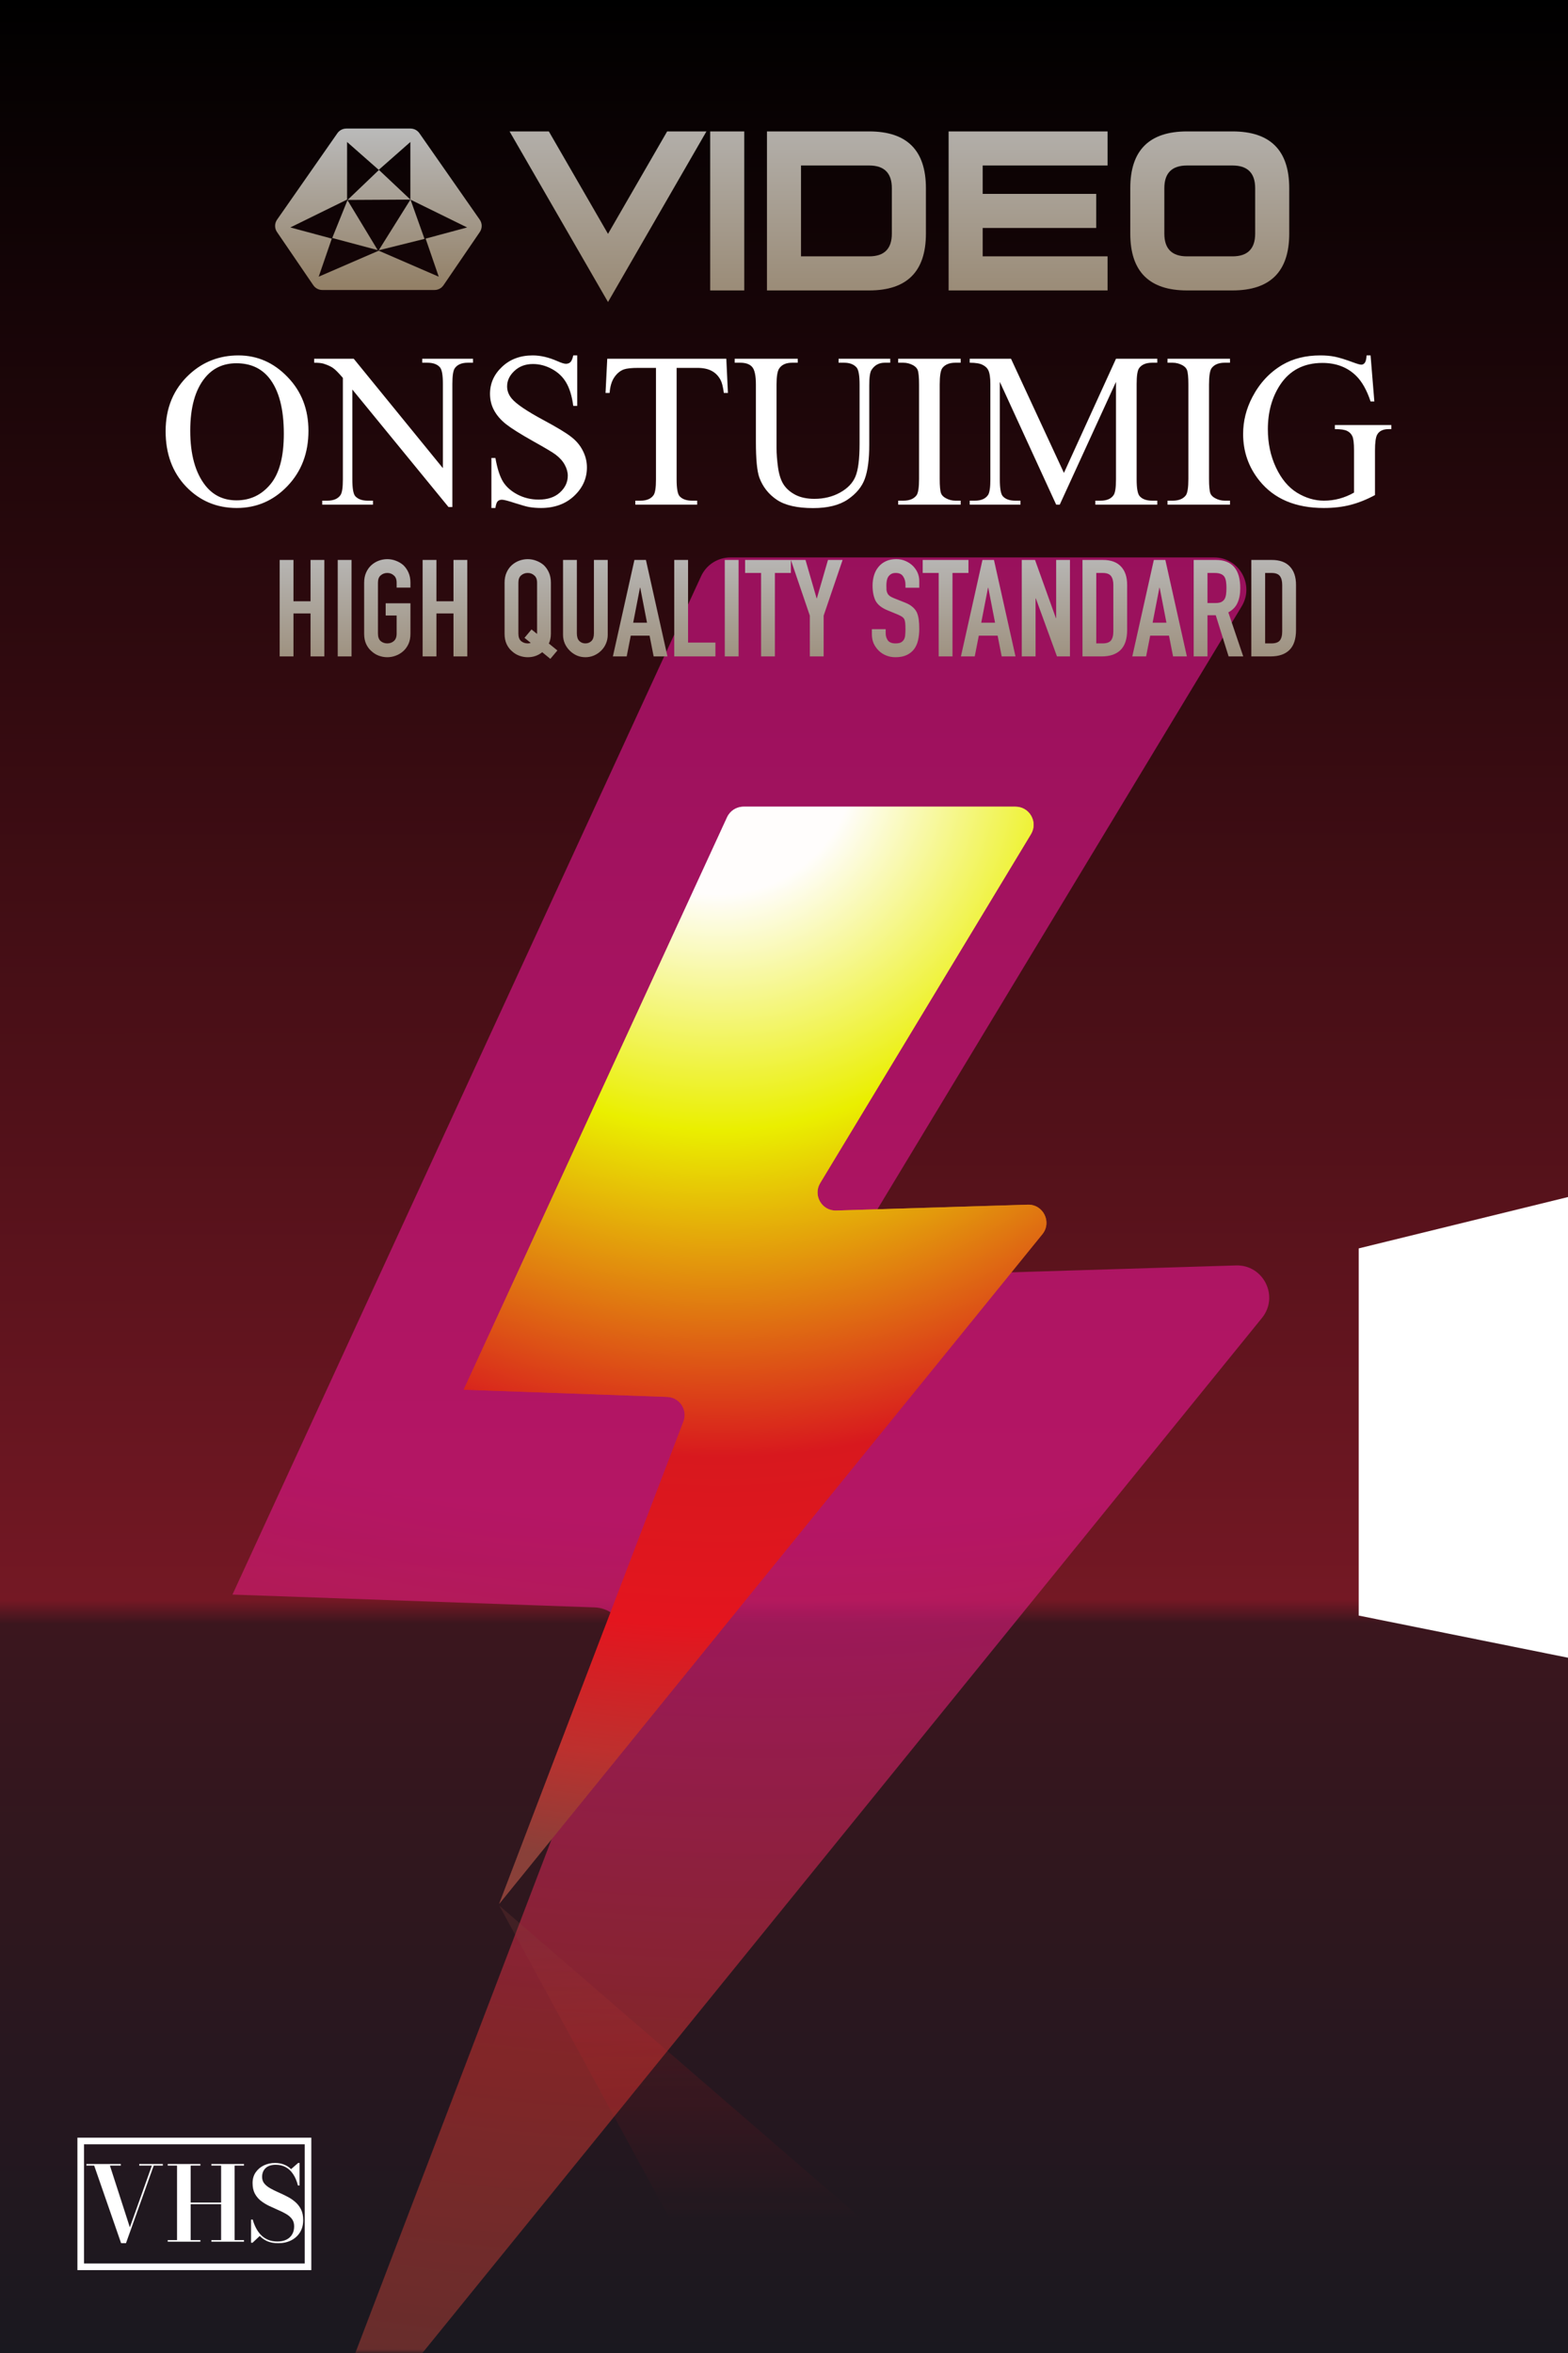 <?xml version="1.0" encoding="UTF-8"?>
<svg xmlns="http://www.w3.org/2000/svg" width="214" height="321" viewBox="0 0 214 321" fill="none">
  <g clip-path="url(#clip0_1_240)">
    <path d="M214 163.302L185.438 170.308V220.4L214 226.148V321H0V0H214V163.302Z" fill="url(#paint0_linear_1_240)"></path>
    <mask id="mask0_1_240" style="mask-type:alpha" maskUnits="userSpaceOnUse" x="0" y="0" width="214" height="321">
      <path d="M214 163.302L185.438 170.308V220.4L214 226.148V321H0V0H214V163.302Z" fill="url(#paint1_linear_1_240)"></path>
    </mask>
    <g mask="url(#mask0_1_240)">
      <rect x="11.017" y="292.076" width="31.02" height="17.166" stroke="white" stroke-width="0.903"></rect>
      <path d="M22.224 295.217V295.436H20.981L17.193 306.022H16.529L12.854 295.436H11.794V295.217H16.486V295.436H15.002L17.723 303.86L20.726 295.436H19.002V295.217H22.224ZM33.301 295.217V295.436H32.022V305.598H33.301V305.817H28.849V305.598H30.177V300.701H26.022V305.598H27.35V305.817H22.891V305.598H24.163V295.436H22.891V295.217H27.35V295.436H26.022V300.475H30.177V295.436H28.849V295.217H33.301ZM37.969 306.022C37.408 306.022 36.921 305.935 36.506 305.761C36.092 305.582 35.74 305.339 35.453 305.033L34.464 305.959H34.266V302.8H34.492C34.6 303.196 34.746 303.572 34.93 303.93C35.114 304.289 35.34 304.609 35.609 304.892C35.882 305.17 36.202 305.389 36.57 305.549C36.942 305.709 37.373 305.789 37.863 305.789C38.334 305.789 38.739 305.707 39.078 305.542C39.422 305.372 39.686 305.132 39.87 304.821C40.054 304.51 40.145 304.142 40.145 303.718C40.145 303.318 40.044 302.984 39.842 302.715C39.639 302.446 39.368 302.216 39.029 302.022C38.69 301.825 38.318 301.641 37.912 301.471C37.512 301.297 37.109 301.113 36.704 300.92C36.299 300.722 35.927 300.491 35.587 300.227C35.253 299.959 34.982 299.631 34.775 299.245C34.572 298.854 34.471 298.378 34.471 297.818C34.471 297.252 34.612 296.765 34.895 296.355C35.178 295.945 35.55 295.629 36.011 295.408C36.478 295.186 36.984 295.076 37.531 295.076C37.969 295.076 38.374 295.146 38.746 295.288C39.118 295.429 39.446 295.639 39.728 295.917L40.69 295.076H40.88V298.15H40.661C40.511 297.542 40.294 297.029 40.011 296.609C39.733 296.185 39.394 295.865 38.994 295.648C38.598 295.431 38.146 295.323 37.637 295.323C37.029 295.323 36.565 295.476 36.245 295.782C35.929 296.084 35.771 296.482 35.771 296.977C35.771 297.33 35.872 297.632 36.075 297.881C36.278 298.126 36.546 298.343 36.881 298.531C37.215 298.72 37.58 298.901 37.976 299.076C38.376 299.25 38.777 299.441 39.177 299.648C39.578 299.851 39.943 300.093 40.273 300.376C40.607 300.659 40.876 301 41.078 301.401C41.281 301.801 41.382 302.289 41.382 302.863C41.382 303.504 41.236 304.062 40.944 304.538C40.652 305.009 40.249 305.374 39.736 305.634C39.222 305.893 38.633 306.022 37.969 306.022Z" fill="white"></path>
      <g opacity="0.6" filter="url(#filter0_f_1_240)">
        <path d="M95.686 78.606C96.404 77.047 97.963 76.049 99.678 76.049H165.704C169.126 76.049 171.235 79.788 169.465 82.717L118.285 167.391C116.483 170.371 118.699 174.163 122.18 174.057L168.687 172.633C172.448 172.518 174.605 176.873 172.234 179.795L40.348 342.32L85.09 225.245C86.166 222.429 84.152 219.391 81.14 219.284L31.727 217.536L95.686 78.606Z" fill="url(#paint2_radial_1_240)"></path>
      </g>
      <g opacity="0.7" filter="url(#filter1_f_1_240)">
        <path d="M99.233 111.487C99.637 110.611 100.513 110.05 101.477 110.05H138.594C140.518 110.05 141.703 112.152 140.708 113.798L111.937 161.398C110.924 163.073 112.17 165.205 114.127 165.145L140.271 164.345C142.385 164.28 143.598 166.728 142.265 168.371L68.124 259.735L93.276 193.921C93.881 192.338 92.749 190.63 91.056 190.57L63.278 189.587L99.233 111.487Z" fill="url(#paint3_radial_1_240)"></path>
      </g>
      <path d="M99.233 111.487C99.637 110.611 100.513 110.05 101.477 110.05H138.594C140.518 110.05 141.703 112.152 140.708 113.798L111.937 161.398C110.924 163.073 112.17 165.205 114.127 165.145L140.271 164.345C142.385 164.28 143.598 166.728 142.265 168.371L68.124 259.735L93.276 193.921C93.881 192.338 92.749 190.63 91.056 190.57L63.278 189.587L99.233 111.487Z" fill="url(#paint4_radial_1_240)"></path>
      <mask id="mask1_1_240" style="mask-type:alpha" maskUnits="userSpaceOnUse" x="49" y="252" width="98" height="70">
        <rect opacity="0.7" x="49.77" y="252.257" width="96.996" height="69.431" fill="url(#paint5_linear_1_240)"></rect>
      </mask>
      <g mask="url(#mask1_1_240)">
        <g filter="url(#filter2_f_1_240)">
          <path d="M99.173 363.847C99.629 364.543 100.406 364.962 101.238 364.962H137.593C139.707 364.962 140.845 362.48 139.465 360.879L113.217 330.415C111.821 328.795 113.004 326.287 115.142 326.332L138.817 326.841C141.132 326.891 142.237 324.016 140.486 322.502L68.134 259.954L92.585 304.838C93.469 306.46 92.324 308.444 90.477 308.489L63.288 309.164L99.173 363.847Z" fill="url(#paint6_radial_1_240)"></path>
        </g>
      </g>
      <path d="M38.168 89.549V76.391H40.053V82.027H42.382V76.391H44.267V89.549H42.382V83.691H40.053V89.549H38.168ZM46.093 89.549V76.391H47.977V89.549H46.093ZM49.698 79.495C49.698 78.966 49.791 78.497 49.975 78.091C50.16 77.684 50.407 77.346 50.715 77.074C51.01 76.816 51.343 76.619 51.712 76.483C52.094 76.347 52.476 76.28 52.858 76.28C53.24 76.28 53.616 76.347 53.986 76.483C54.367 76.619 54.712 76.816 55.02 77.074C55.316 77.346 55.556 77.684 55.741 78.091C55.926 78.497 56.018 78.966 56.018 79.495V80.161H54.133V79.495C54.133 79.04 54.004 78.707 53.745 78.497C53.499 78.276 53.203 78.165 52.858 78.165C52.513 78.165 52.211 78.276 51.953 78.497C51.706 78.707 51.583 79.04 51.583 79.495V86.444C51.583 86.9 51.706 87.239 51.953 87.46C52.211 87.67 52.513 87.775 52.858 87.775C53.203 87.775 53.499 87.67 53.745 87.46C54.004 87.239 54.133 86.9 54.133 86.444V83.968H52.636V82.304H56.018V86.444C56.018 86.999 55.926 87.473 55.741 87.867C55.556 88.261 55.316 88.588 55.02 88.847C54.712 89.118 54.367 89.321 53.986 89.456C53.616 89.592 53.24 89.66 52.858 89.66C52.476 89.66 52.094 89.592 51.712 89.456C51.343 89.321 51.01 89.118 50.715 88.847C50.407 88.588 50.16 88.261 49.975 87.867C49.791 87.473 49.698 86.999 49.698 86.444V79.495ZM57.678 89.549V76.391H59.563V82.027H61.891V76.391H63.776V89.549H61.891V83.691H59.563V89.549H57.678ZM70.749 86.444C70.749 86.9 70.873 87.239 71.119 87.46C71.378 87.67 71.68 87.775 72.025 87.775C72.197 87.775 72.333 87.75 72.431 87.701L71.581 87.017L72.542 85.871L73.3 86.481V86.444V79.495C73.3 79.04 73.17 78.707 72.912 78.497C72.665 78.276 72.37 78.165 72.025 78.165C71.68 78.165 71.378 78.276 71.119 78.497C70.873 78.707 70.749 79.04 70.749 79.495V86.444ZM68.865 79.495C68.865 78.966 68.957 78.497 69.142 78.091C69.326 77.684 69.573 77.346 69.881 77.074C70.177 76.816 70.509 76.619 70.879 76.483C71.261 76.347 71.643 76.28 72.025 76.28C72.407 76.28 72.782 76.347 73.152 76.483C73.534 76.619 73.879 76.816 74.187 77.074C74.483 77.346 74.723 77.684 74.908 78.091C75.092 78.497 75.185 78.966 75.185 79.495V86.444C75.185 86.962 75.092 87.411 74.908 87.793L76.072 88.736L75.111 89.882L74.002 88.976C73.435 89.432 72.776 89.66 72.025 89.66C71.643 89.66 71.261 89.592 70.879 89.456C70.509 89.321 70.177 89.118 69.881 88.847C69.573 88.588 69.326 88.261 69.142 87.867C68.957 87.473 68.865 86.999 68.865 86.444V79.495ZM82.943 76.391V86.592C82.943 87.023 82.862 87.424 82.702 87.793C82.555 88.15 82.339 88.471 82.056 88.754C81.772 89.037 81.446 89.259 81.076 89.419C80.707 89.58 80.312 89.66 79.893 89.66C79.474 89.66 79.08 89.58 78.711 89.419C78.353 89.259 78.033 89.037 77.75 88.754C77.466 88.471 77.244 88.15 77.084 87.793C76.924 87.424 76.844 87.023 76.844 86.592V76.391H78.729V86.407C78.729 86.875 78.84 87.22 79.062 87.442C79.284 87.664 79.561 87.775 79.893 87.775C80.226 87.775 80.503 87.664 80.725 87.442C80.947 87.22 81.058 86.875 81.058 86.407V76.391H82.943ZM88.303 84.947L87.379 80.179H87.342L86.418 84.947H88.303ZM83.646 89.549L86.585 76.391H88.155L91.094 89.549H89.209L88.654 86.721H86.085L85.531 89.549H83.646ZM92.022 89.549V76.391H93.907V87.664H97.64V89.549H92.022ZM98.917 89.549V76.391H100.802V89.549H98.917ZM103.872 89.549V78.165H101.691V76.391H107.938V78.165H105.757V89.549H103.872ZM110.526 89.549V83.986L107.938 76.391H109.934L111.45 81.621H111.487L113.002 76.391H114.998L112.411 83.986V89.549H110.526ZM125.462 80.179H123.577V79.754C123.577 79.323 123.473 78.953 123.263 78.645C123.066 78.325 122.727 78.165 122.247 78.165C121.988 78.165 121.779 78.214 121.618 78.313C121.458 78.411 121.329 78.534 121.23 78.682C121.132 78.842 121.064 79.027 121.027 79.237C120.99 79.434 120.972 79.643 120.972 79.865C120.972 80.124 120.978 80.339 120.99 80.512C121.015 80.684 121.064 80.838 121.138 80.974C121.212 81.109 121.317 81.226 121.452 81.325C121.6 81.424 121.797 81.522 122.044 81.621L123.485 82.194C123.904 82.354 124.243 82.545 124.501 82.766C124.76 82.976 124.963 83.222 125.111 83.506C125.247 83.801 125.339 84.14 125.389 84.522C125.438 84.892 125.462 85.317 125.462 85.797C125.462 86.352 125.407 86.869 125.296 87.35C125.185 87.818 125.007 88.218 124.76 88.551C124.501 88.896 124.163 89.167 123.744 89.364C123.325 89.561 122.814 89.66 122.21 89.66C121.754 89.66 121.329 89.58 120.935 89.419C120.54 89.259 120.202 89.037 119.918 88.754C119.635 88.471 119.407 88.144 119.234 87.775C119.074 87.393 118.994 86.98 118.994 86.537V85.834H120.879V86.426C120.879 86.771 120.978 87.085 121.175 87.368C121.384 87.639 121.729 87.775 122.21 87.775C122.53 87.775 122.777 87.732 122.949 87.645C123.134 87.547 123.276 87.411 123.374 87.239C123.473 87.066 123.528 86.863 123.54 86.629C123.565 86.382 123.577 86.111 123.577 85.816C123.577 85.471 123.565 85.187 123.54 84.966C123.516 84.744 123.467 84.565 123.393 84.43C123.306 84.294 123.189 84.183 123.041 84.097C122.906 84.011 122.721 83.918 122.487 83.82L121.138 83.265C120.325 82.933 119.777 82.495 119.493 81.953C119.222 81.399 119.087 80.709 119.087 79.883C119.087 79.391 119.154 78.922 119.29 78.479C119.425 78.035 119.629 77.653 119.9 77.333C120.159 77.013 120.485 76.76 120.879 76.575C121.286 76.378 121.766 76.28 122.321 76.28C122.789 76.28 123.214 76.366 123.596 76.538C123.99 76.711 124.329 76.939 124.612 77.222C125.179 77.814 125.462 78.491 125.462 79.255V80.179ZM128.11 89.549V78.165H125.929V76.391H132.176V78.165H129.995V89.549H128.11ZM135.804 84.947L134.88 80.179H134.843L133.919 84.947H135.804ZM131.147 89.549L134.085 76.391H135.656L138.595 89.549H136.71L136.155 86.721H133.586L133.032 89.549H131.147ZM139.449 89.549V76.391H141.26L144.106 84.319H144.143V76.391H146.028V89.549H144.254L141.371 81.639H141.334V89.549H139.449ZM147.734 89.549V76.391H150.525C151.609 76.391 152.429 76.686 152.983 77.278C153.55 77.869 153.833 78.707 153.833 79.791V85.945C153.833 87.177 153.531 88.089 152.928 88.68C152.336 89.259 151.48 89.549 150.359 89.549H147.734ZM149.619 78.165V87.775H150.488C151.018 87.775 151.394 87.645 151.615 87.387C151.837 87.115 151.948 86.697 151.948 86.13V79.791C151.948 79.274 151.843 78.873 151.634 78.59C151.424 78.306 151.042 78.165 150.488 78.165H149.619ZM159.194 84.947L158.27 80.179H158.233L157.309 84.947H159.194ZM154.536 89.549L157.475 76.391H159.046L161.984 89.549H160.099L159.545 86.721H156.976L156.421 89.549H154.536ZM164.797 78.165V82.267H165.869C166.202 82.267 166.467 82.224 166.664 82.138C166.861 82.04 167.015 81.904 167.126 81.731C167.225 81.559 167.292 81.35 167.329 81.103C167.366 80.844 167.385 80.549 167.385 80.216C167.385 79.883 167.366 79.594 167.329 79.347C167.292 79.089 167.218 78.867 167.107 78.682C166.873 78.337 166.43 78.165 165.777 78.165H164.797ZM162.912 89.549V76.391H165.943C168.161 76.391 169.27 77.678 169.27 80.253C169.27 81.029 169.146 81.688 168.9 82.231C168.666 82.773 168.247 83.21 167.643 83.543L169.676 89.549H167.68L165.925 83.931H164.797V89.549H162.912ZM170.781 89.549V76.391H173.572C174.656 76.391 175.475 76.686 176.03 77.278C176.596 77.869 176.88 78.707 176.88 79.791V85.945C176.88 87.177 176.578 88.089 175.974 88.68C175.383 89.259 174.526 89.549 173.405 89.549H170.781ZM172.666 78.165V87.775H173.535C174.064 87.775 174.44 87.645 174.662 87.387C174.884 87.115 174.995 86.697 174.995 86.13V79.791C174.995 79.274 174.89 78.873 174.68 78.59C174.471 78.306 174.089 78.165 173.535 78.165H172.666Z" fill="url(#paint7_linear_1_240)"></path>
      <path d="M56.023 17.539C56.509 17.539 56.963 17.777 57.241 18.175L65.474 29.967C65.827 30.473 65.83 31.145 65.482 31.655L60.527 38.915C60.25 39.321 59.791 39.562 59.3 39.562H43.988C43.497 39.562 43.038 39.32 42.761 38.915L37.806 31.655C37.458 31.145 37.461 30.473 37.814 29.967L46.046 18.175C46.324 17.777 46.779 17.539 47.265 17.539H56.023ZM51.687 23.173L47.369 19.371V27.227L39.625 31.029L45.284 32.551L43.497 37.746L51.614 34.23L51.625 34.246L51.642 34.217L51.687 34.198L59.878 37.746L58.091 32.551L63.75 31.029L56.017 27.232L56.031 27.246L57.937 32.59L51.688 34.144L56.016 27.23L47.437 27.276L51.719 23.184L56.006 27.222V19.371L51.687 23.173ZM51.551 34.124L45.344 32.465L47.425 27.308L51.551 34.124Z" fill="url(#paint8_linear_1_240)"></path>
      <path d="M82.98 31.905L91.053 17.928H96.415L82.98 41.203L69.545 17.928H74.906L82.98 31.905ZM101.575 39.622H96.926V17.928H101.575V39.622ZM126.368 25.676V31.874C126.368 37.039 123.785 39.622 118.62 39.622H104.674V17.928H118.62C123.785 17.928 126.368 20.511 126.368 25.676ZM121.719 31.874V25.676C121.719 23.61 120.686 22.577 118.62 22.577H109.322V34.973H118.62C120.686 34.973 121.719 33.94 121.719 31.874ZM151.161 17.928V22.577H134.115V26.451H149.611V31.099H134.115V34.973H151.161V39.622H129.467V17.928H151.161ZM158.908 25.676V31.874C158.908 33.94 159.942 34.973 162.008 34.973H168.206C170.272 34.973 171.305 33.94 171.305 31.874V25.676C171.305 23.61 170.272 22.577 168.206 22.577H162.008C159.942 22.577 158.908 23.61 158.908 25.676ZM154.26 31.874V25.676C154.26 20.511 156.842 17.928 162.008 17.928H168.206C173.371 17.928 175.954 20.511 175.954 25.676V31.874C175.954 37.039 173.371 39.622 168.206 39.622H162.008C156.842 39.622 154.26 37.039 154.26 31.874Z" fill="url(#paint9_linear_1_240)"></path>
      <path d="M32.542 48.486C35.125 48.486 37.361 49.469 39.25 51.436C41.149 53.393 42.098 55.84 42.098 58.776C42.098 61.8 41.144 64.31 39.235 66.306C37.327 68.303 35.018 69.301 32.307 69.301C29.567 69.301 27.262 68.327 25.393 66.38C23.534 64.432 22.604 61.912 22.604 58.82C22.604 55.659 23.68 53.08 25.833 51.084C27.702 49.352 29.939 48.486 32.542 48.486ZM32.263 49.557C30.482 49.557 29.053 50.218 27.976 51.539C26.636 53.183 25.965 55.59 25.965 58.761C25.965 62.01 26.66 64.51 28.05 66.262C29.116 67.593 30.526 68.258 32.277 68.258C34.147 68.258 35.688 67.529 36.901 66.071C38.125 64.613 38.736 62.313 38.736 59.172C38.736 55.767 38.066 53.227 36.725 51.553C35.649 50.223 34.161 49.557 32.263 49.557ZM42.876 48.941H48.278L60.447 63.869V52.39C60.447 51.167 60.31 50.404 60.036 50.1C59.674 49.689 59.101 49.484 58.319 49.484H57.629V48.941H64.557V49.484H63.852C63.011 49.484 62.414 49.738 62.062 50.247C61.846 50.56 61.739 51.275 61.739 52.39V69.169H61.21L48.087 53.139V65.396C48.087 66.619 48.219 67.383 48.483 67.686C48.855 68.097 49.428 68.303 50.201 68.303H50.905V68.846H43.977V68.303H44.667C45.518 68.303 46.12 68.048 46.472 67.539C46.688 67.226 46.795 66.512 46.795 65.396V51.553C46.218 50.878 45.778 50.433 45.474 50.218C45.181 50.002 44.745 49.802 44.168 49.616C43.884 49.528 43.453 49.484 42.876 49.484V48.941ZM78.781 48.486V55.37H78.238C78.062 54.049 77.744 52.997 77.284 52.214C76.834 51.431 76.188 50.81 75.346 50.35C74.505 49.89 73.634 49.66 72.734 49.66C71.716 49.66 70.874 49.973 70.209 50.599C69.543 51.216 69.21 51.92 69.21 52.713C69.21 53.32 69.421 53.873 69.842 54.372C70.448 55.106 71.892 56.084 74.172 57.308C76.031 58.306 77.299 59.074 77.974 59.612C78.659 60.141 79.183 60.767 79.545 61.491C79.917 62.216 80.103 62.974 80.103 63.767C80.103 65.274 79.515 66.575 78.341 67.671C77.176 68.758 75.674 69.301 73.834 69.301C73.257 69.301 72.714 69.257 72.205 69.169C71.902 69.12 71.27 68.944 70.311 68.64C69.362 68.327 68.76 68.171 68.506 68.171C68.261 68.171 68.066 68.244 67.919 68.391C67.782 68.537 67.679 68.841 67.61 69.301H67.067V62.475H67.61C67.865 63.904 68.207 64.975 68.638 65.69C69.069 66.394 69.724 66.981 70.605 67.451C71.496 67.921 72.469 68.156 73.526 68.156C74.749 68.156 75.713 67.833 76.418 67.187C77.132 66.541 77.49 65.778 77.49 64.897C77.49 64.408 77.353 63.913 77.079 63.414C76.814 62.915 76.398 62.45 75.831 62.02C75.449 61.726 74.407 61.105 72.704 60.156C71.001 59.197 69.788 58.433 69.064 57.866C68.349 57.298 67.806 56.672 67.434 55.987C67.062 55.302 66.876 54.548 66.876 53.726C66.876 52.297 67.424 51.069 68.52 50.042C69.617 49.004 71.011 48.486 72.704 48.486C73.761 48.486 74.882 48.745 76.066 49.264C76.614 49.508 77 49.63 77.225 49.63C77.48 49.63 77.685 49.557 77.842 49.41C78.008 49.254 78.14 48.946 78.238 48.486H78.781ZM99.127 48.941L99.347 53.609H98.789C98.682 52.787 98.535 52.199 98.349 51.847C98.046 51.279 97.639 50.864 97.13 50.599C96.631 50.325 95.971 50.188 95.149 50.188H92.345V65.396C92.345 66.619 92.477 67.383 92.741 67.686C93.113 68.097 93.686 68.303 94.459 68.303H95.149V68.846H86.708V68.303H87.413C88.254 68.303 88.851 68.048 89.204 67.539C89.419 67.226 89.527 66.512 89.527 65.396V50.188H87.134C86.204 50.188 85.544 50.257 85.152 50.394C84.643 50.58 84.208 50.937 83.846 51.465C83.484 51.994 83.268 52.708 83.2 53.609H82.642L82.877 48.941H99.127ZM114.452 49.484V48.941H121.498V49.484H120.749C119.966 49.484 119.365 49.812 118.944 50.467C118.738 50.771 118.636 51.475 118.636 52.581V60.655C118.636 62.651 118.435 64.202 118.034 65.308C117.642 66.404 116.864 67.348 115.7 68.141C114.545 68.924 112.969 69.315 110.973 69.315C108.8 69.315 107.151 68.939 106.026 68.185C104.901 67.432 104.103 66.419 103.633 65.147C103.32 64.276 103.164 62.641 103.164 60.244V52.464C103.164 51.24 102.992 50.438 102.65 50.056C102.317 49.675 101.774 49.484 101.02 49.484H100.272V48.941H108.874V49.484H108.111C107.289 49.484 106.701 49.743 106.349 50.262C106.104 50.614 105.982 51.348 105.982 52.464V61.139C105.982 61.912 106.051 62.798 106.188 63.796C106.334 64.794 106.594 65.572 106.966 66.13C107.337 66.688 107.871 67.148 108.566 67.51C109.27 67.872 110.131 68.053 111.149 68.053C112.451 68.053 113.615 67.769 114.643 67.202C115.67 66.634 116.37 65.91 116.742 65.029C117.124 64.138 117.314 62.636 117.314 60.523V52.464C117.314 51.221 117.177 50.443 116.903 50.13C116.522 49.699 115.954 49.484 115.201 49.484H114.452ZM131.113 68.303V68.846H122.584V68.303H123.289C124.111 68.303 124.708 68.063 125.08 67.583C125.315 67.27 125.432 66.517 125.432 65.323V52.464C125.432 51.456 125.368 50.79 125.241 50.467C125.143 50.223 124.943 50.012 124.639 49.836C124.209 49.601 123.759 49.484 123.289 49.484H122.584V48.941H131.113V49.484H130.394C129.581 49.484 128.989 49.724 128.617 50.203C128.373 50.516 128.251 51.27 128.251 52.464V65.323C128.251 66.331 128.314 66.996 128.441 67.319C128.539 67.564 128.745 67.774 129.058 67.95C129.479 68.185 129.924 68.303 130.394 68.303H131.113ZM144.148 68.846L136.456 52.097V65.396C136.456 66.619 136.588 67.383 136.853 67.686C137.215 68.097 137.787 68.303 138.57 68.303H139.275V68.846H132.346V68.303H133.051C133.892 68.303 134.489 68.048 134.841 67.539C135.057 67.226 135.164 66.512 135.164 65.396V52.39C135.164 51.51 135.067 50.873 134.871 50.482C134.734 50.198 134.479 49.963 134.108 49.777C133.745 49.582 133.158 49.484 132.346 49.484V48.941H137.983L145.205 64.515L152.31 48.941H157.947V49.484H157.257C156.405 49.484 155.803 49.738 155.451 50.247C155.236 50.56 155.128 51.275 155.128 52.39V65.396C155.128 66.619 155.265 67.383 155.539 67.686C155.901 68.097 156.474 68.303 157.257 68.303H157.947V68.846H149.491V68.303H150.196C151.047 68.303 151.644 68.048 151.987 67.539C152.202 67.226 152.31 66.512 152.31 65.396V52.097L144.633 68.846H144.148ZM167.87 68.303V68.846H159.341V68.303H160.046C160.868 68.303 161.465 68.063 161.837 67.583C162.072 67.27 162.189 66.517 162.189 65.323V52.464C162.189 51.456 162.125 50.79 161.998 50.467C161.9 50.223 161.7 50.012 161.396 49.836C160.966 49.601 160.516 49.484 160.046 49.484H159.341V48.941H167.87V49.484H167.151C166.338 49.484 165.746 49.724 165.374 50.203C165.13 50.516 165.007 51.27 165.007 52.464V65.323C165.007 66.331 165.071 66.996 165.198 67.319C165.296 67.564 165.502 67.774 165.815 67.95C166.236 68.185 166.681 68.303 167.151 68.303H167.87ZM187.056 48.486L187.569 54.768H187.056C186.537 53.203 185.867 52.023 185.045 51.231C183.86 50.086 182.339 49.513 180.479 49.513C177.945 49.513 176.017 50.516 174.696 52.522C173.59 54.215 173.037 56.231 173.037 58.57C173.037 60.469 173.404 62.201 174.138 63.767C174.872 65.332 175.831 66.482 177.015 67.216C178.209 67.941 179.432 68.303 180.685 68.303C181.419 68.303 182.128 68.21 182.813 68.024C183.498 67.838 184.159 67.564 184.795 67.202V61.447C184.795 60.449 184.717 59.798 184.56 59.495C184.413 59.182 184.179 58.947 183.856 58.79C183.542 58.624 182.985 58.541 182.182 58.541V57.983H189.889V58.541H189.522C188.758 58.541 188.235 58.795 187.951 59.304C187.755 59.666 187.658 60.381 187.658 61.447V67.539C186.532 68.146 185.421 68.591 184.325 68.875C183.229 69.159 182.011 69.301 180.67 69.301C176.824 69.301 173.903 68.068 171.907 65.602C170.409 63.752 169.661 61.619 169.661 59.201C169.661 57.45 170.082 55.771 170.923 54.166C171.921 52.258 173.291 50.79 175.033 49.763C176.491 48.911 178.214 48.486 180.2 48.486C180.925 48.486 181.58 48.544 182.167 48.662C182.764 48.779 183.606 49.038 184.692 49.44C185.24 49.645 185.607 49.748 185.793 49.748C185.979 49.748 186.136 49.665 186.263 49.498C186.4 49.322 186.483 48.985 186.513 48.486H187.056Z" fill="white"></path>
    </g>
  </g>
  <defs>
    <filter id="filter0_f_1_240" x="-39.82" y="4.502" width="284.593" height="409.365" filterUnits="userSpaceOnUse" color-interpolation-filters="sRGB">
      <feFlood flood-opacity="0" result="BackgroundImageFix"></feFlood>
      <feBlend mode="normal" in="SourceGraphic" in2="BackgroundImageFix" result="shape"></feBlend>
      <feGaussianBlur stdDeviation="35.773" result="effect1_foregroundBlur_1_240"></feGaussianBlur>
    </filter>
    <filter id="filter1_f_1_240" x="45.028" y="91.8" width="116.044" height="186.185" filterUnits="userSpaceOnUse" color-interpolation-filters="sRGB">
      <feFlood flood-opacity="0" result="BackgroundImageFix"></feFlood>
      <feBlend mode="normal" in="SourceGraphic" in2="BackgroundImageFix" result="shape"></feBlend>
      <feGaussianBlur stdDeviation="9.125" result="effect1_foregroundBlur_1_240"></feGaussianBlur>
    </filter>
    <filter id="filter2_f_1_240" x="61.722" y="258.389" width="81.189" height="108.138" filterUnits="userSpaceOnUse" color-interpolation-filters="sRGB">
      <feFlood flood-opacity="0" result="BackgroundImageFix"></feFlood>
      <feBlend mode="normal" in="SourceGraphic" in2="BackgroundImageFix" result="shape"></feBlend>
      <feGaussianBlur stdDeviation="0.783" result="effect1_foregroundBlur_1_240"></feGaussianBlur>
    </filter>
    <linearGradient id="paint0_linear_1_240" x1="107" y1="0" x2="107.184" y2="321" gradientUnits="userSpaceOnUse">
      <stop></stop>
      <stop offset="0.68" stop-color="#741824"></stop>
      <stop offset="0.69" stop-color="#3B161E"></stop>
      <stop offset="1" stop-color="#1A181F"></stop>
    </linearGradient>
    <linearGradient id="paint1_linear_1_240" x1="107" y1="0" x2="107.184" y2="321" gradientUnits="userSpaceOnUse">
      <stop></stop>
      <stop offset="0.68" stop-color="#741824"></stop>
      <stop offset="0.69" stop-color="#3B161E"></stop>
      <stop offset="1" stop-color="#1A181F"></stop>
    </linearGradient>
    <radialGradient id="paint2_radial_1_240" cx="0" cy="0" r="1" gradientUnits="userSpaceOnUse" gradientTransform="translate(105.006 -47.019) rotate(90) scale(389.339 389.339)">
      <stop offset="0.38" stop-color="#E41591"></stop>
      <stop offset="0.655" stop-color="#E41591"></stop>
      <stop offset="0.84" stop-color="#BD302E"></stop>
      <stop offset="1" stop-color="#894039"></stop>
    </radialGradient>
    <radialGradient id="paint3_radial_1_240" cx="0" cy="0" r="1" gradientUnits="userSpaceOnUse" gradientTransform="translate(97.939 102.419) rotate(89.919) scale(153.329 153.329)">
      <stop offset="0.123" stop-color="#FFFDFC"></stop>
      <stop offset="0.335" stop-color="#EAEF00"></stop>
      <stop offset="0.63" stop-color="#D8181E"></stop>
      <stop offset="0.781" stop-color="#E4151E"></stop>
      <stop offset="0.901" stop-color="#BD302E"></stop>
      <stop offset="1" stop-color="#894039"></stop>
    </radialGradient>
    <radialGradient id="paint4_radial_1_240" cx="0" cy="0" r="1" gradientUnits="userSpaceOnUse" gradientTransform="translate(97.939 102.419) rotate(89.919) scale(153.329 153.329)">
      <stop offset="0.123" stop-color="#FFFDFC"></stop>
      <stop offset="0.335" stop-color="#EAEF00"></stop>
      <stop offset="0.63" stop-color="#D8181E"></stop>
      <stop offset="0.781" stop-color="#E4151E"></stop>
      <stop offset="0.901" stop-color="#BD302E"></stop>
      <stop offset="1" stop-color="#894039"></stop>
    </radialGradient>
    <linearGradient id="paint5_linear_1_240" x1="98.268" y1="252.257" x2="98.268" y2="312.556" gradientUnits="userSpaceOnUse">
      <stop stop-opacity="0.39"></stop>
      <stop offset="0.85" stop-opacity="0"></stop>
    </linearGradient>
    <radialGradient id="paint6_radial_1_240" cx="0" cy="0" r="1" gradientUnits="userSpaceOnUse" gradientTransform="translate(97.948 370.315) rotate(-89.884) scale(107.565 153.329)">
      <stop offset="0.123" stop-color="#FFFDFC"></stop>
      <stop offset="0.335" stop-color="#EAEF00"></stop>
      <stop offset="0.63" stop-color="#D8181E"></stop>
      <stop offset="0.781" stop-color="#E4151E"></stop>
      <stop offset="0.901" stop-color="#BD302E"></stop>
      <stop offset="1" stop-color="#894039"></stop>
    </radialGradient>
    <linearGradient id="paint7_linear_1_240" x1="107.781" y1="74.549" x2="107.781" y2="96.549" gradientUnits="userSpaceOnUse">
      <stop stop-color="#BABABA"></stop>
      <stop offset="1" stop-color="#927F65"></stop>
    </linearGradient>
    <linearGradient id="paint8_linear_1_240" x1="51.644" y1="17.539" x2="51.644" y2="39.562" gradientUnits="userSpaceOnUse">
      <stop stop-color="#BABABA"></stop>
      <stop offset="1" stop-color="#927F65"></stop>
    </linearGradient>
    <linearGradient id="paint9_linear_1_240" x1="125.633" y1="10.622" x2="125.633" y2="47.622" gradientUnits="userSpaceOnUse">
      <stop stop-color="#BABABA"></stop>
      <stop offset="1" stop-color="#927F65"></stop>
    </linearGradient>
    <clipPath id="clip0_1_240">
      <rect width="214" height="321" fill="white"></rect>
    </clipPath>
  </defs>
</svg>
